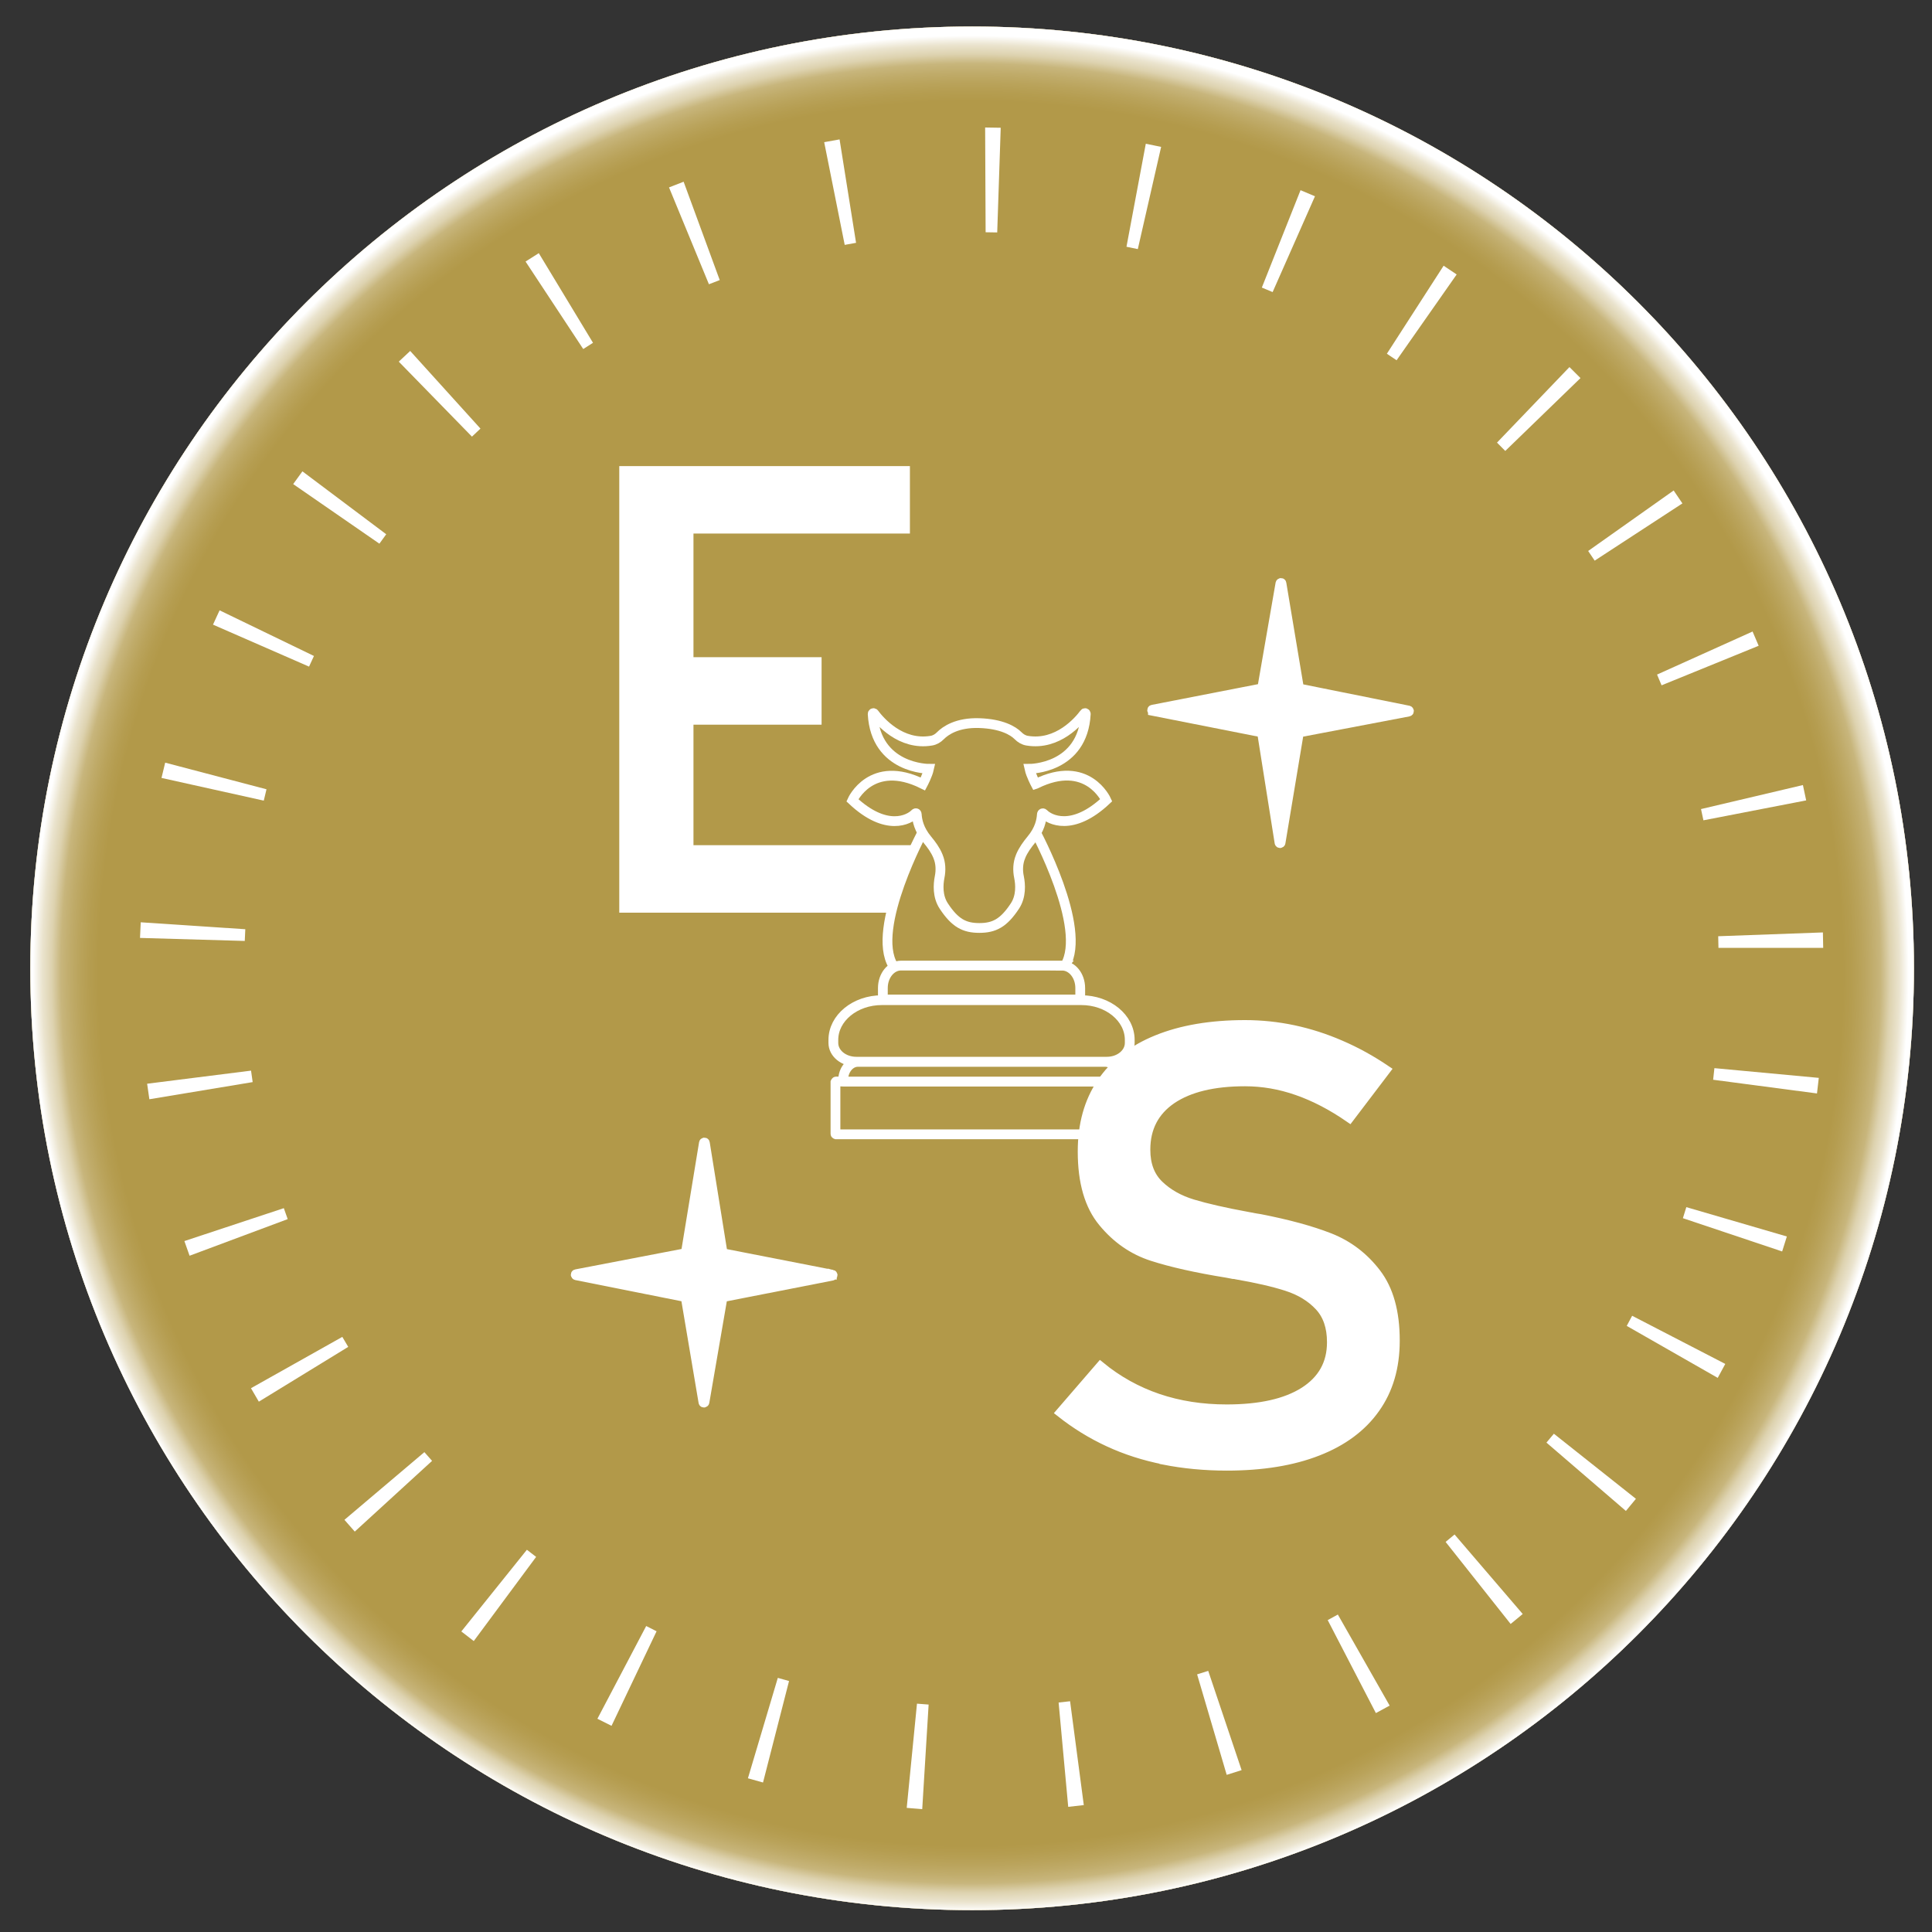 <svg width="32" height="32" viewBox="0 0 32 32" fill="none" xmlns="http://www.w3.org/2000/svg">
<rect x="0" y="0" width="32" height="32" fill="#333333" stroke="none"/>
<g clip-path="url(#clip0_2287_593)">
<path d="M16.102 31.638C24.717 31.638 31.701 24.654 31.701 16.039C31.701 7.423 24.717 0.439 16.102 0.439C7.486 0.439 0.502 7.423 0.502 16.039C0.502 24.654 7.486 31.638 16.102 31.638Z" fill="url(#paint0_radial_2287_593)"/>
<path d="M16.102 31.638C24.717 31.638 31.701 24.654 31.701 16.039C31.701 7.423 24.717 0.439 16.102 0.439C7.486 0.439 0.502 7.423 0.502 16.039C0.502 24.654 7.486 31.638 16.102 31.638Z" fill="#B29949"/>
<path d="M16.102 31.638C24.717 31.638 31.701 24.654 31.701 16.039C31.701 7.423 24.717 0.439 16.102 0.439C7.486 0.439 0.502 7.423 0.502 16.039C0.502 24.654 7.486 31.638 16.102 31.638Z" fill="url(#paint1_radial_2287_593)"/>
<path d="M24.796 7.332L24.932 7.469L26.178 6.262L25.995 6.08L24.794 7.332H24.796ZM25.737 23.747L25.614 23.894L26.93 25.026L27.096 24.825L25.737 23.747ZM25.221 26.733L24.092 25.416L23.944 25.539L25.021 26.898L25.221 26.733ZM26.305 9.126L26.413 9.286L27.866 8.338L27.721 8.124L26.305 9.126ZM18.846 4.125L19.232 2.433L18.978 2.381L18.658 4.087L18.846 4.126V4.125ZM17.534 28.199L17.693 29.927L17.951 29.898L17.724 28.178L17.533 28.199H17.534ZM27.034 21.792L26.944 21.961L28.451 22.822L28.576 22.591L27.035 21.794L27.034 21.792ZM28.396 17.692L28.375 17.884L30.095 18.111L30.125 17.853L28.397 17.692H28.396ZM23.911 4.401L22.971 5.859L23.132 5.967L24.127 4.546L23.911 4.401ZM16.517 3.85L16.575 2.116L16.317 2.112L16.325 3.847L16.518 3.85H16.517ZM23.017 28.25L22.159 26.742L21.991 26.834L22.789 28.374L23.017 28.25ZM19.828 27.733L20.318 29.397L20.565 29.319L20.012 27.675L19.83 27.732L19.828 27.733ZM28.174 13.4L28.214 13.587L29.916 13.257L29.862 13.003L28.173 13.401L28.174 13.4ZM27.874 20.177L29.518 20.728L29.596 20.48L27.931 19.994L27.874 20.177ZM28.463 15.7H30.198L30.193 15.444L28.459 15.507L28.463 15.7ZM27.446 11.173L27.521 11.351L29.129 10.696L29.028 10.46L27.446 11.173ZM21.079 4.837L21.78 3.251L21.541 3.15L20.9 4.763L21.077 4.837H21.079ZM2.474 18.207L4.185 17.923L4.158 17.733L2.437 17.95L2.474 18.208V18.207ZM8.705 4.332L9.66 5.781L9.822 5.678L8.924 4.193L8.705 4.332ZM7.847 27.181L8.88 25.787L8.727 25.669L7.641 27.022L7.847 27.181ZM4.054 15.585L4.063 15.391L2.331 15.276L2.319 15.535L4.053 15.585H4.054ZM11.081 3.104L11.742 4.708L11.921 4.639L11.323 3.01L11.081 3.104ZM10.129 28.585L10.875 27.019L10.703 26.932L9.895 28.468L10.129 28.585ZM15.018 29.944L15.275 29.965L15.381 28.233L15.318 28.228L15.188 28.218L15.018 29.945V29.944ZM4.414 13.073L2.736 12.632L2.675 12.885L4.369 13.261L4.414 13.073ZM12.638 29.524L13.069 27.843L12.883 27.791L12.388 29.454L12.638 29.524ZM7.157 24.197L7.029 24.052L5.705 25.173L5.876 25.368L7.156 24.197H7.157ZM6.605 5.99L7.817 7.232L7.958 7.099L6.794 5.813L6.605 5.99ZM13.651 2.354L13.991 4.056L14.179 4.022L13.906 2.309L13.651 2.355V2.354ZM5.119 11.041L5.2 10.865L3.637 10.109L3.528 10.346L5.118 11.041H5.119ZM4.765 20.192L4.701 20.011L3.054 20.556L3.14 20.799L4.766 20.192H4.765ZM6.284 9.005L6.397 8.849L5.009 7.807L4.856 8.018L6.284 9.005ZM5.768 22.309L5.67 22.143L4.157 22.993L4.287 23.216L5.767 22.309H5.768Z" fill="white"/>
<path d="M10.332 7.795H11.411V15.042H10.332V7.795ZM10.856 7.795H14.996V8.762H10.856V7.795ZM10.856 10.96H13.533V11.928H10.856V10.96ZM10.856 14.074H15.079L14.7 15.042H10.856V14.074Z" fill="white" stroke="white" stroke-width="0.15" stroke-miterlimit="10"/>
<path d="M13.785 21.106L11.975 20.752L11.682 18.93C11.68 18.912 11.655 18.912 11.652 18.93L11.353 20.75L9.542 21.098C9.524 21.101 9.524 21.125 9.542 21.129L11.351 21.49L11.644 23.226C11.646 23.243 11.671 23.243 11.675 23.226L11.974 21.491L13.785 21.136C13.802 21.132 13.802 21.109 13.785 21.105V21.106ZM19.089 11.78L20.897 12.137L21.186 13.959C21.189 13.976 21.214 13.976 21.217 13.959L21.52 12.138L23.331 11.793C23.348 11.79 23.348 11.766 23.331 11.762L21.522 11.398L21.232 9.662C21.23 9.644 21.205 9.644 21.201 9.662L20.9 11.395L19.089 11.748C19.072 11.751 19.072 11.775 19.089 11.779V11.78Z" fill="white" stroke="white" stroke-width="0.148" stroke-miterlimit="10"/>
<path d="M17.143 13.761C17.143 13.761 18.018 15.373 17.642 15.994L17.143 13.761ZM18.669 18.788H13.847C13.847 18.788 13.838 18.785 13.838 18.78V17.924C13.838 17.924 13.843 17.913 13.849 17.913H18.671C18.671 17.913 18.68 17.916 18.68 17.922V18.777C18.68 18.777 18.675 18.788 18.669 18.788Z" fill="#B29949"/>
<path d="M17.143 13.761C17.143 13.761 18.018 15.373 17.642 15.994M18.669 18.788H13.847C13.847 18.788 13.838 18.785 13.838 18.78V17.924C13.838 17.924 13.843 17.913 13.849 17.913H18.671C18.671 17.913 18.68 17.916 18.68 17.922V18.777C18.68 18.777 18.675 18.788 18.669 18.788Z" stroke="white" stroke-width="0.162"/>
<path d="M18.307 17.588H14.21C14.075 17.588 13.965 17.723 13.965 17.892V17.903C13.965 17.903 13.968 17.914 13.973 17.914H18.542C18.542 17.914 18.551 17.909 18.551 17.903V17.892C18.551 17.724 18.441 17.588 18.305 17.588H18.307ZM17.592 15.993H14.925C14.758 15.993 14.623 16.159 14.623 16.365V16.544C14.623 16.544 14.628 16.555 14.634 16.555H17.884C17.884 16.555 17.892 16.551 17.892 16.546V16.366C17.892 16.16 17.757 15.994 17.591 15.994L17.592 15.993ZM18.334 17.585H14.183C13.973 17.585 13.803 17.447 13.803 17.274V17.224C13.803 16.861 14.163 16.566 14.606 16.566H17.91C18.354 16.566 18.712 16.861 18.712 17.224V17.274C18.712 17.447 18.542 17.585 18.333 17.585H18.334ZM15.292 13.761C15.292 13.761 14.417 15.373 14.793 15.994L15.292 13.761Z" fill="#B29949"/>
<path d="M15.292 13.761C15.292 13.761 14.417 15.373 14.793 15.994M18.307 17.588H14.21C14.075 17.588 13.965 17.723 13.965 17.892V17.903C13.965 17.903 13.968 17.914 13.973 17.914H18.542C18.542 17.914 18.551 17.909 18.551 17.903V17.892C18.551 17.724 18.441 17.588 18.305 17.588H18.307ZM17.592 15.993H14.925C14.758 15.993 14.623 16.159 14.623 16.365V16.544C14.623 16.544 14.628 16.555 14.634 16.555H17.884C17.884 16.555 17.892 16.551 17.892 16.546V16.366C17.892 16.16 17.757 15.994 17.591 15.994L17.592 15.993ZM18.334 17.585H14.183C13.973 17.585 13.803 17.447 13.803 17.274V17.224C13.803 16.861 14.163 16.566 14.606 16.566H17.91C18.354 16.566 18.712 16.861 18.712 17.224V17.274C18.712 17.447 18.542 17.585 18.333 17.585H18.334Z" stroke="white" stroke-width="0.162"/>
<path d="M17.153 12.985C17.153 12.985 17.075 12.838 17.052 12.734C17.052 12.734 17.935 12.737 17.984 11.825C17.984 11.812 17.969 11.806 17.962 11.816C17.87 11.94 17.52 12.353 17.013 12.268C16.956 12.259 16.904 12.228 16.862 12.185C16.779 12.102 16.588 11.989 16.219 11.977C15.854 11.965 15.659 12.102 15.577 12.185C15.535 12.228 15.483 12.259 15.426 12.268C14.918 12.354 14.569 11.94 14.477 11.816C14.469 11.806 14.453 11.813 14.454 11.825C14.504 12.739 15.387 12.734 15.387 12.734C15.364 12.838 15.286 12.985 15.286 12.985C14.43 12.561 14.118 13.255 14.118 13.255C14.679 13.782 15.06 13.577 15.158 13.474C15.168 13.464 15.184 13.47 15.184 13.485C15.19 13.586 15.219 13.739 15.36 13.908C15.428 13.99 15.493 14.078 15.535 14.18C15.535 14.182 15.536 14.183 15.537 14.186C15.582 14.294 15.586 14.414 15.563 14.528C15.539 14.651 15.526 14.846 15.632 15.007C15.818 15.289 15.974 15.37 16.221 15.37C16.467 15.37 16.624 15.289 16.81 15.007C16.916 14.846 16.903 14.651 16.878 14.528C16.854 14.414 16.859 14.294 16.904 14.186C16.904 14.183 16.905 14.182 16.906 14.18C16.949 14.078 17.013 13.991 17.081 13.908C17.223 13.738 17.251 13.587 17.257 13.486C17.257 13.472 17.274 13.465 17.284 13.475C17.381 13.577 17.763 13.78 18.323 13.253C18.323 13.253 18.012 12.56 17.156 12.984L17.153 12.985Z" fill="#B29949" stroke="white" stroke-width="0.162"/>
<path d="M19.278 24.183C18.95 24.118 18.644 24.02 18.36 23.888C18.076 23.757 17.811 23.593 17.562 23.396L18.226 22.627C18.51 22.861 18.834 23.041 19.182 23.159C19.531 23.277 19.909 23.336 20.317 23.336C20.868 23.336 21.294 23.241 21.598 23.049C21.901 22.856 22.053 22.585 22.053 22.234V22.229C22.053 21.98 21.985 21.781 21.848 21.635C21.71 21.488 21.532 21.38 21.314 21.31C21.096 21.239 20.814 21.175 20.47 21.115C20.46 21.111 20.447 21.11 20.436 21.11C20.425 21.11 20.413 21.109 20.403 21.105L20.325 21.09C19.816 21.008 19.402 20.915 19.083 20.812C18.764 20.709 18.491 20.52 18.265 20.245C18.038 19.971 17.925 19.581 17.925 19.075V19.07C17.925 18.626 18.03 18.247 18.241 17.934C18.452 17.62 18.759 17.381 19.164 17.217C19.568 17.053 20.054 16.97 20.622 16.97C20.892 16.97 21.161 16.998 21.425 17.054C21.688 17.11 21.948 17.193 22.203 17.304C22.46 17.414 22.712 17.553 22.959 17.72L22.352 18.519C22.063 18.319 21.774 18.168 21.487 18.068C21.199 17.967 20.911 17.918 20.621 17.918C20.101 17.918 19.698 18.016 19.41 18.21C19.123 18.406 18.979 18.683 18.979 19.04V19.045C18.979 19.292 19.053 19.485 19.201 19.627C19.348 19.768 19.533 19.872 19.755 19.939C19.976 20.006 20.285 20.077 20.678 20.149C20.692 20.152 20.705 20.155 20.718 20.156C20.731 20.158 20.744 20.16 20.757 20.164C20.775 20.167 20.794 20.17 20.814 20.174C20.835 20.177 20.854 20.18 20.871 20.183C21.332 20.273 21.716 20.377 22.025 20.498C22.334 20.62 22.592 20.816 22.799 21.087C23.006 21.358 23.11 21.729 23.11 22.199V22.209C23.11 22.645 23.001 23.02 22.78 23.33C22.561 23.64 22.242 23.877 21.826 24.039C21.41 24.202 20.907 24.284 20.318 24.284C19.952 24.284 19.605 24.25 19.278 24.186L19.278 24.183Z" fill="white" stroke="white" stroke-width="0.148" stroke-miterlimit="10"/>
</g>
<defs>
<radialGradient id="paint0_radial_2287_593" cx="0" cy="0" r="1" gradientUnits="userSpaceOnUse" gradientTransform="translate(16.102 16.039) scale(15.6)">
<stop offset="0.91" stop-color="white" stop-opacity="0"/>
<stop offset="0.93" stop-color="white" stop-opacity="0"/>
<stop offset="0.94" stop-color="white" stop-opacity="0.04"/>
<stop offset="0.95" stop-color="white" stop-opacity="0.1"/>
<stop offset="0.96" stop-color="white" stop-opacity="0.18"/>
<stop offset="0.97" stop-color="white" stop-opacity="0.28"/>
<stop offset="0.98" stop-color="white" stop-opacity="0.56"/>
<stop offset="0.99" stop-color="white" stop-opacity="0.73"/>
<stop offset="1" stop-color="white"/>
</radialGradient>
<radialGradient id="paint1_radial_2287_593" cx="0" cy="0" r="1" gradientUnits="userSpaceOnUse" gradientTransform="translate(16.079 16.123) scale(15.601)">
<stop offset="0.91" stop-color="white" stop-opacity="0"/>
<stop offset="0.93" stop-color="white" stop-opacity="0"/>
<stop offset="0.94" stop-color="white" stop-opacity="0.04"/>
<stop offset="0.95" stop-color="white" stop-opacity="0.1"/>
<stop offset="0.96" stop-color="white" stop-opacity="0.18"/>
<stop offset="0.97" stop-color="white" stop-opacity="0.28"/>
<stop offset="0.98" stop-color="white" stop-opacity="0.56"/>
<stop offset="0.99" stop-color="white" stop-opacity="0.73"/>
<stop offset="1" stop-color="white"/>
</radialGradient>
<clipPath id="clip0_2287_593">
<rect width="32" height="32" fill="white"/>
</clipPath>
</defs>
</svg>
